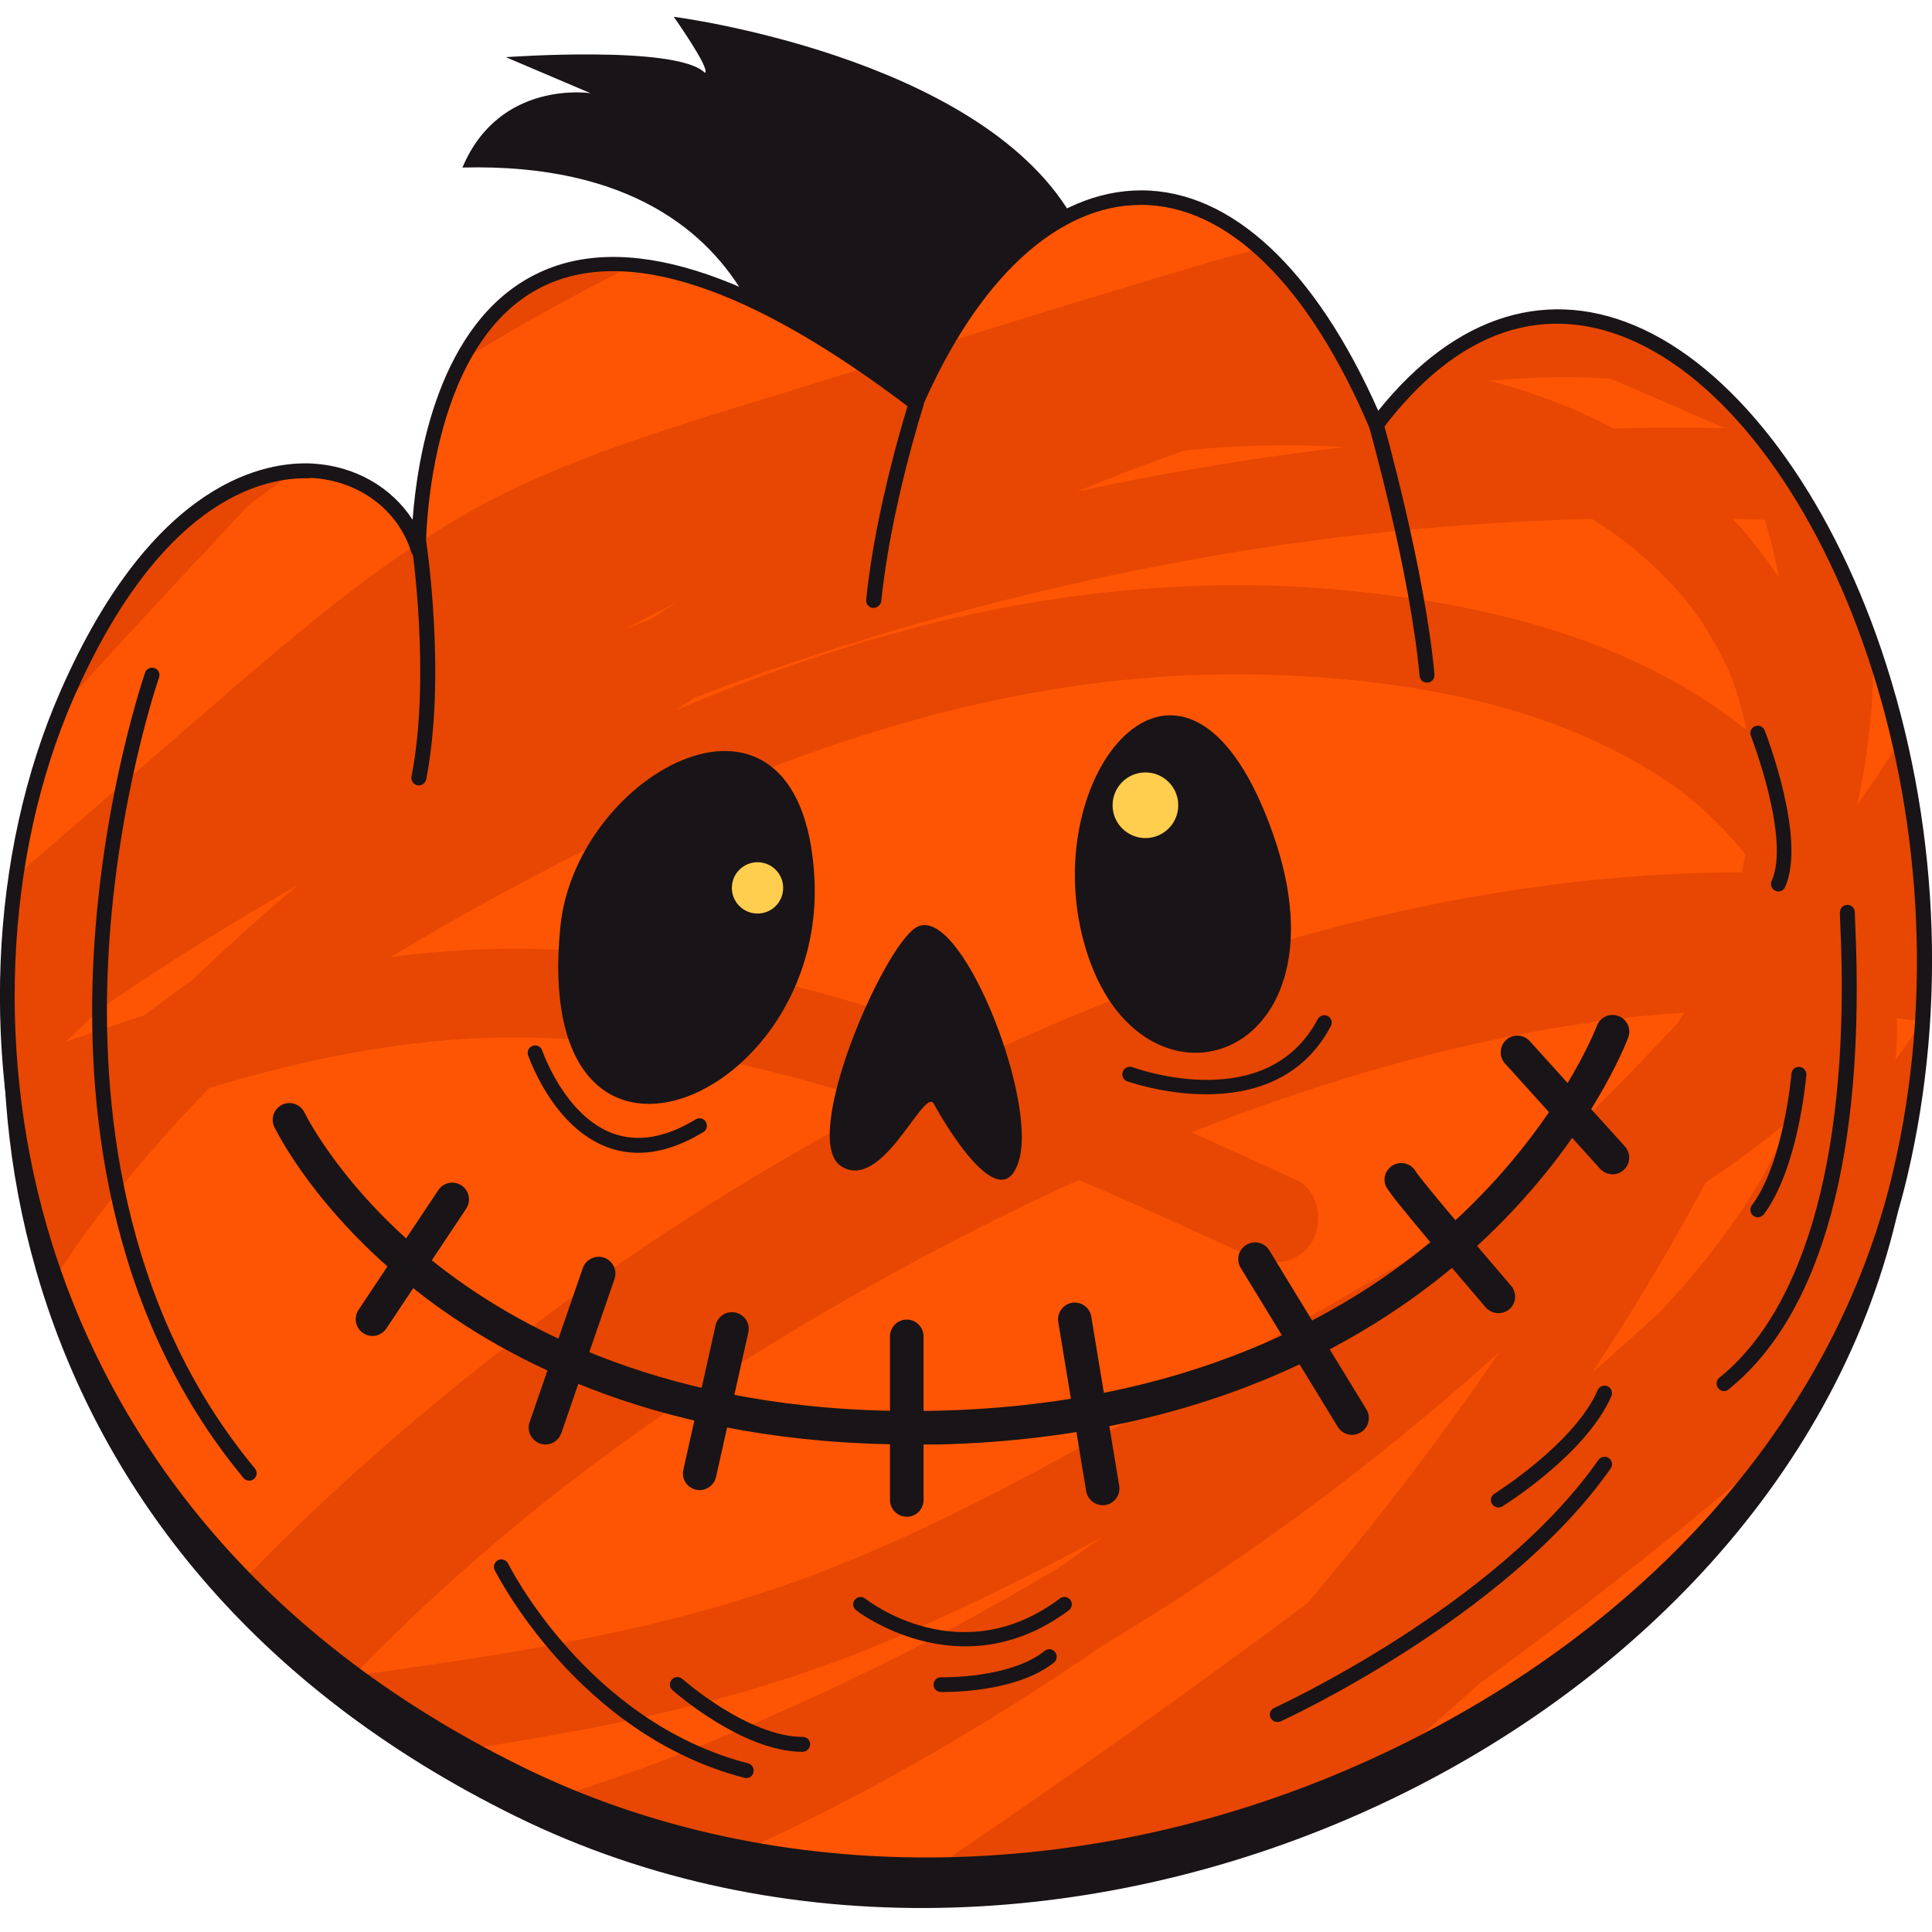 <?xml version="1.0" encoding="utf-8"?>

<svg version="1.1" id="Слой_1" xmlns="http://www.w3.org/2000/svg" xmlns:xlink="http://www.w3.org/1999/xlink" x="0px" y="0px"
	 viewBox="0 0 1024 1024" style="enable-background:new 0 0 1024 1024;" xml:space="preserve">
<style type="text/css">
	.st0{fill:#191417;}
	.st1{fill:#FE5504;}
	.st2{opacity:0.55;fill:#D33C00;}
	.st3{fill:#FFCE4E;}
</style>
<g>
	<path class="st0" d="M1005.2,645.3c-66.5,281.3-449.4,456.2-731.8,317.4C-9.1,823.9-34.6,546.4,33.8,390.5
		c68.4-155.9,169.2-131.2,186.3-76c0,0-2.4-213.4,173.2-134.1c26,11.7,55.9,29.9,90.4,56.2c21.8-50.1,50.7-84.7,82-100.1
		c54.3-26.6,116.1,4.2,161.9,111.5C868.3,61.7,1071.7,363.9,1005.2,645.3z"/>
	<path class="st1" d="M1007,622.6c-13,54.9-38,105.8-72.1,151.1C885.9,839,818.2,892.6,741.2,930c-75.2,36.5-159.4,57.5-243.7,58.6
		c-34,0.5-68-2.3-101.4-8.6c-32.9-6.2-65.4-15.7-96.7-28.9c-8.1-3.4-16.2-7.1-24.2-11c-8.8-4.3-17.3-8.7-25.6-13.3
		c-21.9-12.1-42.1-25.1-60.7-38.8c-0.3-0.2-0.6-0.4-0.8-0.6c-21.6-16-41-32.9-58.3-50.6c-48-49-80.4-103.8-100.3-159.7
		C3.6,604.7-1.2,530.5,8.4,464.9c4.8-32.6,13.2-63.2,24.4-90.2c0.9-2.3,1.9-4.5,2.9-6.8c36.9-84,83.1-115.6,120.6-118.2
		c30.7-2.2,55.6,15.2,64.6,39c0.4,1,0.8,2.1,1.1,3.2c0,0,0-1.4,0-3.9c0.4-13.5,3-59.7,22.7-96.9c16.1-30.4,43.8-54.8,91-50.5
		c17.1,1.6,36.8,6.9,59.5,17.2c19.2,8.6,40.5,20.8,64.1,37.1c8.4,5.8,17.2,12.1,26.2,19.1c5.1-11.6,10.5-22.4,16.3-32.3
		c19.1-32.8,41.7-56,65.8-67.8c32.5-15.9,67.7-11.3,100.5,18c22,19.6,43,50.4,61.4,93.5c92-121.8,210.7-34.8,263.4,118.7
		c5.4,15.7,10,32,13.9,48.9C1023.1,463.7,1025.6,544,1007,622.6z"/>
	<path class="st2" d="M1006.8,392.9c-0.1,0.2-0.2,0.4-0.3,0.5c-7.1,11.4-14.5,22.5-22.2,33.5c2.2-10.1,4-20.2,5.4-30.5
		c2.4-17.5,3.5-35.1,3.2-52.5c-52.6-153.5-171.4-240.5-263.4-118.7c-18.4-43.1-39.4-73.8-61.4-93.5c-9.8,2.4-19.6,5.1-29.2,7.9
		c-45.8,13.5-91.5,27.6-137.1,41.8c-14.2,4.4-28.3,8.8-42.5,13.2c-20.4,6.3-40.7,12.7-61.1,18.9c-39.1,12-78,24.1-115.5,40.7
		c-21.3,9.4-41.4,20.8-60.7,33.5c-0.4,0.2-0.8,0.5-1.1,0.7c-13.4,8.9-26.5,18.4-39.3,28.3c-31.9,24.8-62.2,51.7-92.8,78.1
		c-26.8,23.2-53.6,46.4-80.4,69.7c-9.7,65.6-4.8,139.8,21,212.2c10.3-15.8,21.4-30.9,32.6-44.8c15.4-19.2,31.8-37.6,49-55.3
		c51.9-15.5,104.7-26.5,159.1-26.7c67.7-0.2,133.7,14.1,198.1,35.3C364,640,266.3,708.7,179.9,787.9c-17.2,15.8-34,32-50.2,48.9
		c17.4,17.7,36.8,34.7,58.3,50.6c28.2-29.2,58.2-56.6,89.6-82.3c24-19.7,47.1-37,73.9-55.4c27.1-18.7,54.9-36.3,83.3-53
		c44-25.8,90.5-50.2,137-71.3c30.9,13.2,61.4,27.1,91.4,40.9c11.6,5.3,25.5,3.3,32.4-8.5c6-10.2,3.2-27.1-8.5-32.4
		c-18.4-8.4-36.9-16.9-55.6-25.3c59.8-23.5,121.6-42.4,184.8-53.9c25.6-4.6,50.5-7.8,76.4-9.5c-1,1.7-2.1,3.5-3.2,5.2
		c-4.8,5.2-9.7,10.3-14.6,15.5c-27.3,28.5-55.3,56.3-83.9,83.5c-53.8,32.2-107.9,63.8-162.4,94.7c-65.3,37-131.4,74.7-201.7,100.7
		c-73.3,27.1-150.5,39.5-227.6,50.2c-3.5,0.5-6.9,1-10.4,1.5c18.6,13.7,38.8,26.7,60.7,38.8c70.4-10.7,140.2-24.8,206.8-51.3
		c43.9-17.5,86.3-38.5,127.9-60.9c-8.1,5.8-16.2,11.5-24.4,17.1c-36,21.5-72.9,41.3-110.7,59.3c-48.1,22.9-98,43.9-149.8,60.1
		c31.4,13.2,63.8,22.8,96.7,28.9c1.7-0.8,3.4-1.5,5.1-2.3c64.3-29.8,125.4-65.7,183.7-105.8c26.2-15.7,51.9-32.4,77-49.8
		c46.3-32.3,90.6-67.4,132.5-105.2C763.2,763,729.2,807,693.1,849.5c-4.2,3.1-8.4,6.3-12.5,9.4c-60,44.6-121.2,87.6-183,129.6
		c84.4-1.1,168.5-22.1,243.7-58.6c14.6-12.6,29.1-25.2,43.5-38.1c28-20.3,55.5-41.1,82.5-62.5c22.9-18.1,45.5-36.7,67.7-55.7
		c34-45.3,59.1-96.2,72.1-151.1C1025.6,544,1023.1,463.7,1006.8,392.9z M101.5,519.8c-8.5,6-16.9,12.2-25.2,18.4
		c-13.9,4.5-27.7,9.2-41.5,14c6.2-5.9,12.3-11.8,18.6-17.6c6-4.1,12-8.2,18.2-12.3c28.2-18.8,57-36.5,86.4-53.3
		C138.6,485.4,119.7,502.3,101.5,519.8z M935.4,275.5c2.8,9.2,5.1,18.4,6.9,27.9c0.2,0.8,0.3,1.7,0.4,2.6
		c-4.4-6.8-9.2-13.3-14.4-19.7c-3.2-3.9-6.5-7.6-9.9-11.3C924.1,275.1,929.8,275.2,935.4,275.5z M853.5,200.7c3,1.3,6,2.6,8.9,3.8
		c17.2,7.4,34.4,14.8,51.6,22.4c-19.6-0.4-39.2-0.3-58.8,0.2c-20.7-11-42.9-19.3-65.7-25.3C810.8,199.9,832.4,199.3,853.5,200.7z
		 M628,238.7c27.8-2.7,55.9-3.5,84.5-1.7c-37,4.3-73.8,10-110.3,17.1c-10.5,2-21,4.2-31.4,6.5C589.5,252.8,608.5,245.5,628,238.7z
		 M413.5,353.4c60.9-20.8,123.1-37.7,186.1-50.6c64.6-13.1,122.8-21,188.6-25.3c18.5-1.2,37-2,55.5-2.5
		c18.4,11.4,35.2,25.6,49.6,42.9c0.8,1,1.6,2,2.4,3c0.3,0.5,1.8,2.3,2.1,2.8c2.1,2.9,4.2,5.9,6.1,9c4.4,6.8,8.1,14,11.6,21.2
		c0.1,0.2,0.8,1.7,1,2.1c0.6,1.5,1.2,3.1,1.8,4.6c1.4,3.8,2.7,7.7,3.8,11.6c1.2,4.1,2.2,8.2,3.1,12.4c0.2,0.7,0.3,1.4,0.4,2.2
		c-59.8-47.8-136.4-66.4-211.3-73.8c-81.3-8-163.5,1.2-242.1,23.1c-38.8,10.8-76.8,24.5-114,40.3c3.3-2.2,6.6-4.4,9.9-6.6
		C383,364.1,398,358.7,413.5,353.4z M337.4,330.2c7-3.7,14-7.2,21-10.7c-4.4,2.8-8.8,5.6-13.1,8.5c-4.6,1.8-9.2,3.5-13.8,5.4
		C333.5,332.2,335.4,331.2,337.4,330.2z M542.1,549.9c-4.9,2.2-9.8,4.4-14.7,6.7c-96.1-36.3-196.2-61.2-299.4-51.7
		c-7,0.7-14,1.4-21,2.4c19.7-11.9,39.8-23.4,60-34.3c64.5-34.9,130.5-65.2,200.6-86.4c73.6-22.3,147.4-32.9,224.4-28.1
		c70.1,4.3,142,19.3,198.9,60.8c3.4,2.5,9.9,8,15,12.8c6.2,5.9,12.1,12.1,17.6,18.7c0.5,0.6,1,1.3,1.6,1.9c-0.6,3.2-1.3,6.4-2,9.6
		C791.7,462.6,662,496.6,542.1,549.9z M911.2,658.3c-8.4,11.4-20.7,25.4-31.4,37.2c-8.2,7.5-16.4,14.8-24.6,22.1
		c-3.7,3.3-7.4,6.5-11.1,9.7c21.5-32.6,41.6-66.2,60-100.6c15.3-10.2,30.1-21,44.2-32.8C939.7,616.8,926.6,637.5,911.2,658.3z
		 M1004.6,562.1c0.8-7.5,1-15,0.8-22.5c4.4,0.6,8.8,1.2,13,1.9C1014.1,548.5,1009.4,555.4,1004.6,562.1z M244.7,191.1
		c29.4-18,59.8-35,91-50.5C288.5,136.2,260.9,160.6,244.7,191.1z M156.3,249.7c-37.5,2.6-83.7,34.2-120.6,118.2
		c-1,2.2-1.9,4.5-2.9,6.8c32.7-36,65.8-71.6,99.1-107C140,261.5,148.1,255.6,156.3,249.7z"/>
	<path class="st0" d="M490,992.6c-77.6,0-150.3-16.5-216.6-49C112,864.3,46.5,746.4,20.1,661.5c-30.6-98.1-26.1-208.5,12-295.3
		C81.6,253.4,142,244.4,165.7,245.7c22.5,1.3,41.8,12.5,53,29.8c2.4-32.6,13.5-104.2,65-130c46.7-23.5,114.1-2.5,200.3,62.3
		c30.8-68,74.6-106.9,120.9-106.9c0.1,0,0.2,0,0.3,0c47.5,0.2,91.9,41.6,125.3,116.8c41.1-51.2,90.9-66.5,140.8-43
		c51,24,98,87.4,125.9,169.8c30.2,89.3,35.1,188.4,13.7,279c-15.8,66.7-49,128.7-98.8,184.3c-46.8,52.2-107.2,96.6-174.8,128.5
		c-72.6,34.3-152.3,53.7-230.3,56C501.2,992.5,495.6,992.6,490,992.6z M161.6,253.5c-24.1,0-77.2,13.1-122.4,116
		C1.9,454.5-2.5,562.9,27.6,659.2c26,83.4,90.4,199.2,249.3,277.3c135.4,66.5,306.2,63.8,456.9-7.4
		c140.7-66.4,238.8-178.5,269.4-307.5c45.1-190.7-35.7-393-135.3-439.9c-48.6-22.8-95.4-7-135.3,45.9c-0.8,1.1-2.2,1.7-3.6,1.5
		c-1.4-0.2-2.6-1.1-3.2-2.4c-32.4-76-75.3-117.9-120.8-118.1c-0.1,0-0.2,0-0.3,0c-44,0-86.1,38.9-115.7,106.7
		c-0.5,1.1-1.5,1.9-2.6,2.2c-1.2,0.3-2.4,0.1-3.4-0.7c-85.5-65.2-151.5-86.9-196-64.6c-61.7,31-61.3,138.2-61.3,139.3
		c0,2-1.4,3.6-3.3,3.9c-1.9,0.3-3.8-0.9-4.4-2.7c-7-22.5-27.8-38-53-39.4C164.1,253.5,162.9,253.5,161.6,253.5z"/>
	<path class="st0" d="M567.6,113.8c-31.4,15.4-60.2,50-82,100.1c-34.4-26.3-64.4-44.4-90.4-56.2c-19.2-33.6-60.6-71.2-150.1-68.9
		c19.7-46.9,67.9-39.4,67.9-39.4l-44.9-19.1c0,0,90.7-6.6,105.5,8.3c3.3-1.7-16.5-29.7-16.5-29.7S517.4,29.4,567.6,113.8z"/>
	<path class="st0" d="M297,491.1c8.3-82.5,127.3-146.9,134.6-26.9C439,584.1,281.1,650.2,297,491.1z"/>
	<path class="st0" d="M572.6,491.6c-18.8-89,58.2-174.9,102.2-49.4C718.8,567.6,595.9,601.8,572.6,491.6z"/>
	<path class="st0" d="M485.5,491.6c-17.7,10.8-61.7,112.3-39.7,126.5c22,14.2,44-42.7,49.2-33s36.2,62.8,45.3,29.1
		S508.4,477.6,485.5,491.6z"/>
	<path class="st0" d="M483.2,765.6c-130.6,0-214.4-43.7-262.1-81.2c-54.1-42.4-74.8-85.3-75.7-87.1c-2.1-4.4-0.2-9.7,4.2-11.8
		c4.4-2.1,9.7-0.2,11.8,4.2l0,0c0.2,0.4,20.2,41.6,71.4,81.4c47.2,36.7,131.4,79.9,264.6,76.6c142.3-3.5,229.6-58.7,277.7-104.4
		c52.2-49.6,71.1-99.1,71.3-99.6c1.7-4.6,6.8-6.9,11.4-5.2c4.6,1.7,6.9,6.8,5.2,11.4c-0.8,2.1-20.1,53.3-75,105.7
		c-50.4,48.2-141.7,106.3-290.2,110C492.9,765.6,488,765.6,483.2,765.6z"/>
	<g>
		<path class="st0" d="M197.4,708.1c-1.7,0-3.4-0.5-4.9-1.5c-4.1-2.7-5.2-8.2-2.5-12.3l42.3-63.5c2.7-4.1,8.2-5.2,12.3-2.5
			c4.1,2.7,5.2,8.2,2.5,12.3l-42.3,63.5C203,706.7,200.2,708.1,197.4,708.1z"/>
		<path class="st0" d="M289.1,765.6c-1,0-1.9-0.2-2.9-0.5c-4.6-1.6-7.1-6.7-5.5-11.3l28.2-81.7c1.6-4.6,6.7-7.1,11.3-5.5
			c4.6,1.6,7.1,6.7,5.5,11.3l-28.2,81.7C296.2,763.3,292.8,765.6,289.1,765.6z"/>
		<path class="st0" d="M370.8,789.8c-0.6,0-1.3-0.1-1.9-0.2c-4.8-1.1-7.8-5.8-6.7-10.6l17.1-76.6c1.1-4.8,5.8-7.8,10.6-6.7
			c4.8,1.1,7.8,5.8,6.7,10.6l-17.1,76.6C378.5,787,374.8,789.8,370.8,789.8z"/>
		<path class="st0" d="M480.6,803.9c-4.9,0-8.9-4-8.9-8.9v-86.7c0-4.9,4-8.9,8.9-8.9s8.9,4,8.9,8.9V795
			C489.5,799.9,485.6,803.9,480.6,803.9z"/>
		<path class="st0" d="M584.5,797.8c-4.3,0-8-3.1-8.8-7.4l-14.8-89.7c-0.8-4.8,2.5-9.4,7.3-10.2c4.8-0.8,9.4,2.5,10.2,7.3l14.8,89.7
			c0.8,4.8-2.5,9.4-7.3,10.2C585.4,797.8,585,797.8,584.5,797.8z"/>
		<path class="st0" d="M716.6,760.5c-3,0-5.9-1.5-7.6-4.3l-51.4-84.2c-2.6-4.2-1.2-9.7,3-12.2c4.2-2.6,9.7-1.2,12.2,3l51.4,84.2
			c2.6,4.2,1.2,9.7-3,12.2C719.7,760.1,718.1,760.5,716.6,760.5z"/>
		<path class="st0" d="M794.2,696c-2.5,0-5-1.1-6.8-3.1c-51.5-60.2-52.4-62.9-53.1-64.8c-1.6-4.7,1-9.7,5.6-11.2
			c4.2-1.4,8.7,0.5,10.7,4.4c3.1,4.6,28,34.2,50.3,60.2c3.2,3.7,2.8,9.3-1,12.5C798.3,695.3,796.2,696,794.2,696z M751.2,622.4
			C751.2,622.5,751.2,622.5,751.2,622.4C751.2,622.5,751.2,622.5,751.2,622.4z M751.2,622.4C751.2,622.4,751.2,622.4,751.2,622.4
			C751.2,622.4,751.2,622.4,751.2,622.4z"/>
		<path class="st0" d="M854.7,622.4c-2.4,0-4.8-1-6.6-2.9l-50.4-55.8c-3.3-3.6-3-9.3,0.6-12.5c3.6-3.3,9.3-3,12.5,0.6l50.4,55.8
			c3.3,3.6,3,9.3-0.6,12.5C858.9,621.7,856.8,622.4,854.7,622.4z"/>
		<path class="st0" d="M756.3,361.8c-2,0-3.7-1.5-3.9-3.6c-4.9-54.5-26.5-131-26.7-131.8c-0.6-2.1,0.6-4.3,2.7-4.9
			c2.1-0.6,4.3,0.6,4.9,2.7c0.2,0.8,22,78,27,133.3c0.2,2.2-1.4,4.1-3.6,4.3C756.5,361.8,756.4,361.8,756.3,361.8z"/>
		<path class="st0" d="M463,322.2c-0.1,0-0.3,0-0.4,0c-2.2-0.2-3.8-2.2-3.5-4.3c4.9-49.4,22.5-104.6,22.7-105.1
			c0.7-2.1,2.9-3.2,5-2.6c2.1,0.7,3.2,2.9,2.6,5c-0.2,0.5-17.5,54.9-22.3,103.5C466.7,320.6,465,322.2,463,322.2z"/>
		<path class="st0" d="M222,416.3c-0.3,0-0.5,0-0.8-0.1c-2.1-0.4-3.5-2.5-3.1-4.6c10.4-53.2,0.1-122.8,0-123.5
			c-0.3-2.2,1.2-4.2,3.3-4.5c2.2-0.3,4.2,1.2,4.5,3.3c0.4,2.9,10.6,71.6,0,126.2C225.5,415,223.8,416.3,222,416.3z"/>
		<path class="st0" d="M132.1,784.8c-1.1,0-2.3-0.5-3-1.4c-73.5-88.5-83.8-199.9-79.4-277.8c4.7-84.2,27-148.4,27.2-149.1
			c0.7-2.1,3-3.1,5-2.4c2.1,0.7,3.1,3,2.4,5c-0.2,0.6-22.2,64-26.8,147.1c-4.2,76.4,5.8,185.6,77.6,272.1c1.4,1.7,1.2,4.2-0.5,5.6
			C133.9,784.5,133,784.8,132.1,784.8z"/>
		<path class="st0" d="M395.6,942.4c-0.3,0-0.7,0-1-0.1c-88.9-23-131.9-109.2-132.4-110.1c-1-2-0.1-4.3,1.8-5.3c2-1,4.3-0.1,5.3,1.8
			c0.4,0.8,41.9,83.9,127.2,105.9c2.1,0.5,3.4,2.7,2.8,4.8C399,941.2,397.4,942.4,395.6,942.4z"/>
		<path class="st0" d="M425.4,928.5c-31.8,0-67.5-31.4-69-32.7c-1.6-1.4-1.8-3.9-0.3-5.6c1.4-1.6,3.9-1.8,5.6-0.3
			c0.3,0.3,34.9,30.7,63.8,30.7c2.2,0,3.9,1.8,3.9,3.9C429.3,926.8,427.5,928.5,425.4,928.5z"/>
		<path class="st0" d="M677,912.7c-1.5,0-2.9-0.9-3.6-2.3c-0.9-2,0-4.3,2-5.2c1.2-0.5,117.6-54,171.8-131.4c1.3-1.8,3.7-2.2,5.5-1
			c1.8,1.3,2.2,3.7,1,5.5c-55.5,79.2-173.8,133.6-175,134.1C678.1,912.6,677.6,912.7,677,912.7z"/>
		<path class="st0" d="M794.2,799c-1.3,0-2.6-0.7-3.4-1.9c-1.2-1.9-0.6-4.3,1.3-5.4c0.4-0.3,42.5-26.7,54.7-54.9
			c0.9-2,3.2-2.9,5.2-2.1c2,0.9,2.9,3.2,2.1,5.2c-13.2,30.5-56,57.4-57.8,58.5C795.6,798.8,794.9,799,794.2,799z"/>
		<path class="st0" d="M931.7,645.2c-0.8,0-1.7-0.3-2.4-0.8c-1.7-1.3-2.1-3.8-0.8-5.5c16.9-22.6,21-69.3,21-69.8
			c0.2-2.2,2-3.8,4.3-3.6c2.2,0.2,3.8,2.1,3.6,4.3c-0.2,2-4.3,49.5-22.6,73.9C934,644.6,932.9,645.2,931.7,645.2z"/>
		<path class="st0" d="M913.8,737.3c-1.2,0-2.3-0.5-3.1-1.5c-1.4-1.7-1.1-4.2,0.6-5.6c46.7-37.6,69.5-122.9,64.1-240.2
			c-0.3-6-0.3-6.7,0-7.7c0.7-2.1,2.9-3.2,5-2.5c1.8,0.6,2.9,2.5,2.7,4.3c0,0.7,0.1,3,0.2,5.5c5.6,121.6-17.6,206.9-67,246.7
			C915.6,737,914.7,737.3,913.8,737.3z M983,484.9C983,484.9,983,484.9,983,484.9C983,484.9,983,484.9,983,484.9z M983,484.9
			L983,484.9L983,484.9z"/>
		<path class="st0" d="M942.6,472.5c-0.5,0-1.1-0.1-1.6-0.4c-2-0.9-2.9-3.2-2-5.2c10.1-22.2-10.8-76.4-11-76.9
			c-0.8-2,0.2-4.3,2.2-5.1c2-0.8,4.3,0.2,5.1,2.2c0.9,2.3,22.3,57.8,10.8,83.1C945.5,471.6,944.1,472.5,942.6,472.5z"/>
		<path class="st0" d="M639.4,580c-22.7,0-41.6-6.8-42-6.9c-2-0.7-3.1-3-2.3-5.1c0.8-2,3-3.1,5.1-2.4c2.9,1.1,71.4,25.4,98.2-25.4
			c1-1.9,3.4-2.7,5.3-1.7c1.9,1,2.7,3.4,1.7,5.3C690.1,572.8,662.7,580,639.4,580z"/>
		<path class="st0" d="M338.4,611c-5.5,0-10.9-0.9-16.1-2.8c-29.2-10.6-41.8-47.4-42.4-48.9c-0.7-2.1,0.4-4.3,2.5-5
			c2.1-0.7,4.3,0.4,5,2.5c0.1,0.3,11.9,34.7,37.6,44c13.1,4.7,27.8,2.2,43.7-7.5c1.9-1.1,4.3-0.6,5.4,1.3c1.1,1.9,0.6,4.3-1.3,5.4
			C360.8,607.3,349.3,611,338.4,611z"/>
		<path class="st0" d="M511.7,872.6c-33.2,0-57.7-18.9-58-19.2c-1.7-1.4-2-3.8-0.6-5.5c1.4-1.7,3.8-2,5.5-0.6
			c2.1,1.6,50.9,39.2,103.2-0.1c1.8-1.3,4.2-1,5.5,0.8c1.3,1.7,1,4.2-0.8,5.5C547.3,867.8,528.4,872.6,511.7,872.6z"/>
		<path class="st0" d="M500.2,896.8c-0.9,0-1.5,0-1.6,0c-2.2-0.1-3.9-1.9-3.8-4c0.1-2.2,1.8-3.9,4-3.8c0.4,0,36.5,0.8,54.9-14
			c1.7-1.4,4.2-1.1,5.5,0.6c1.4,1.7,1.1,4.2-0.6,5.6C540.1,895.9,507.9,896.8,500.2,896.8z"/>
	</g>
	<circle class="st3" cx="401.5" cy="470.6" r="13.6"/>
	<circle class="st3" cx="607.1" cy="426.8" r="17.4"/>
</g>
</svg>
